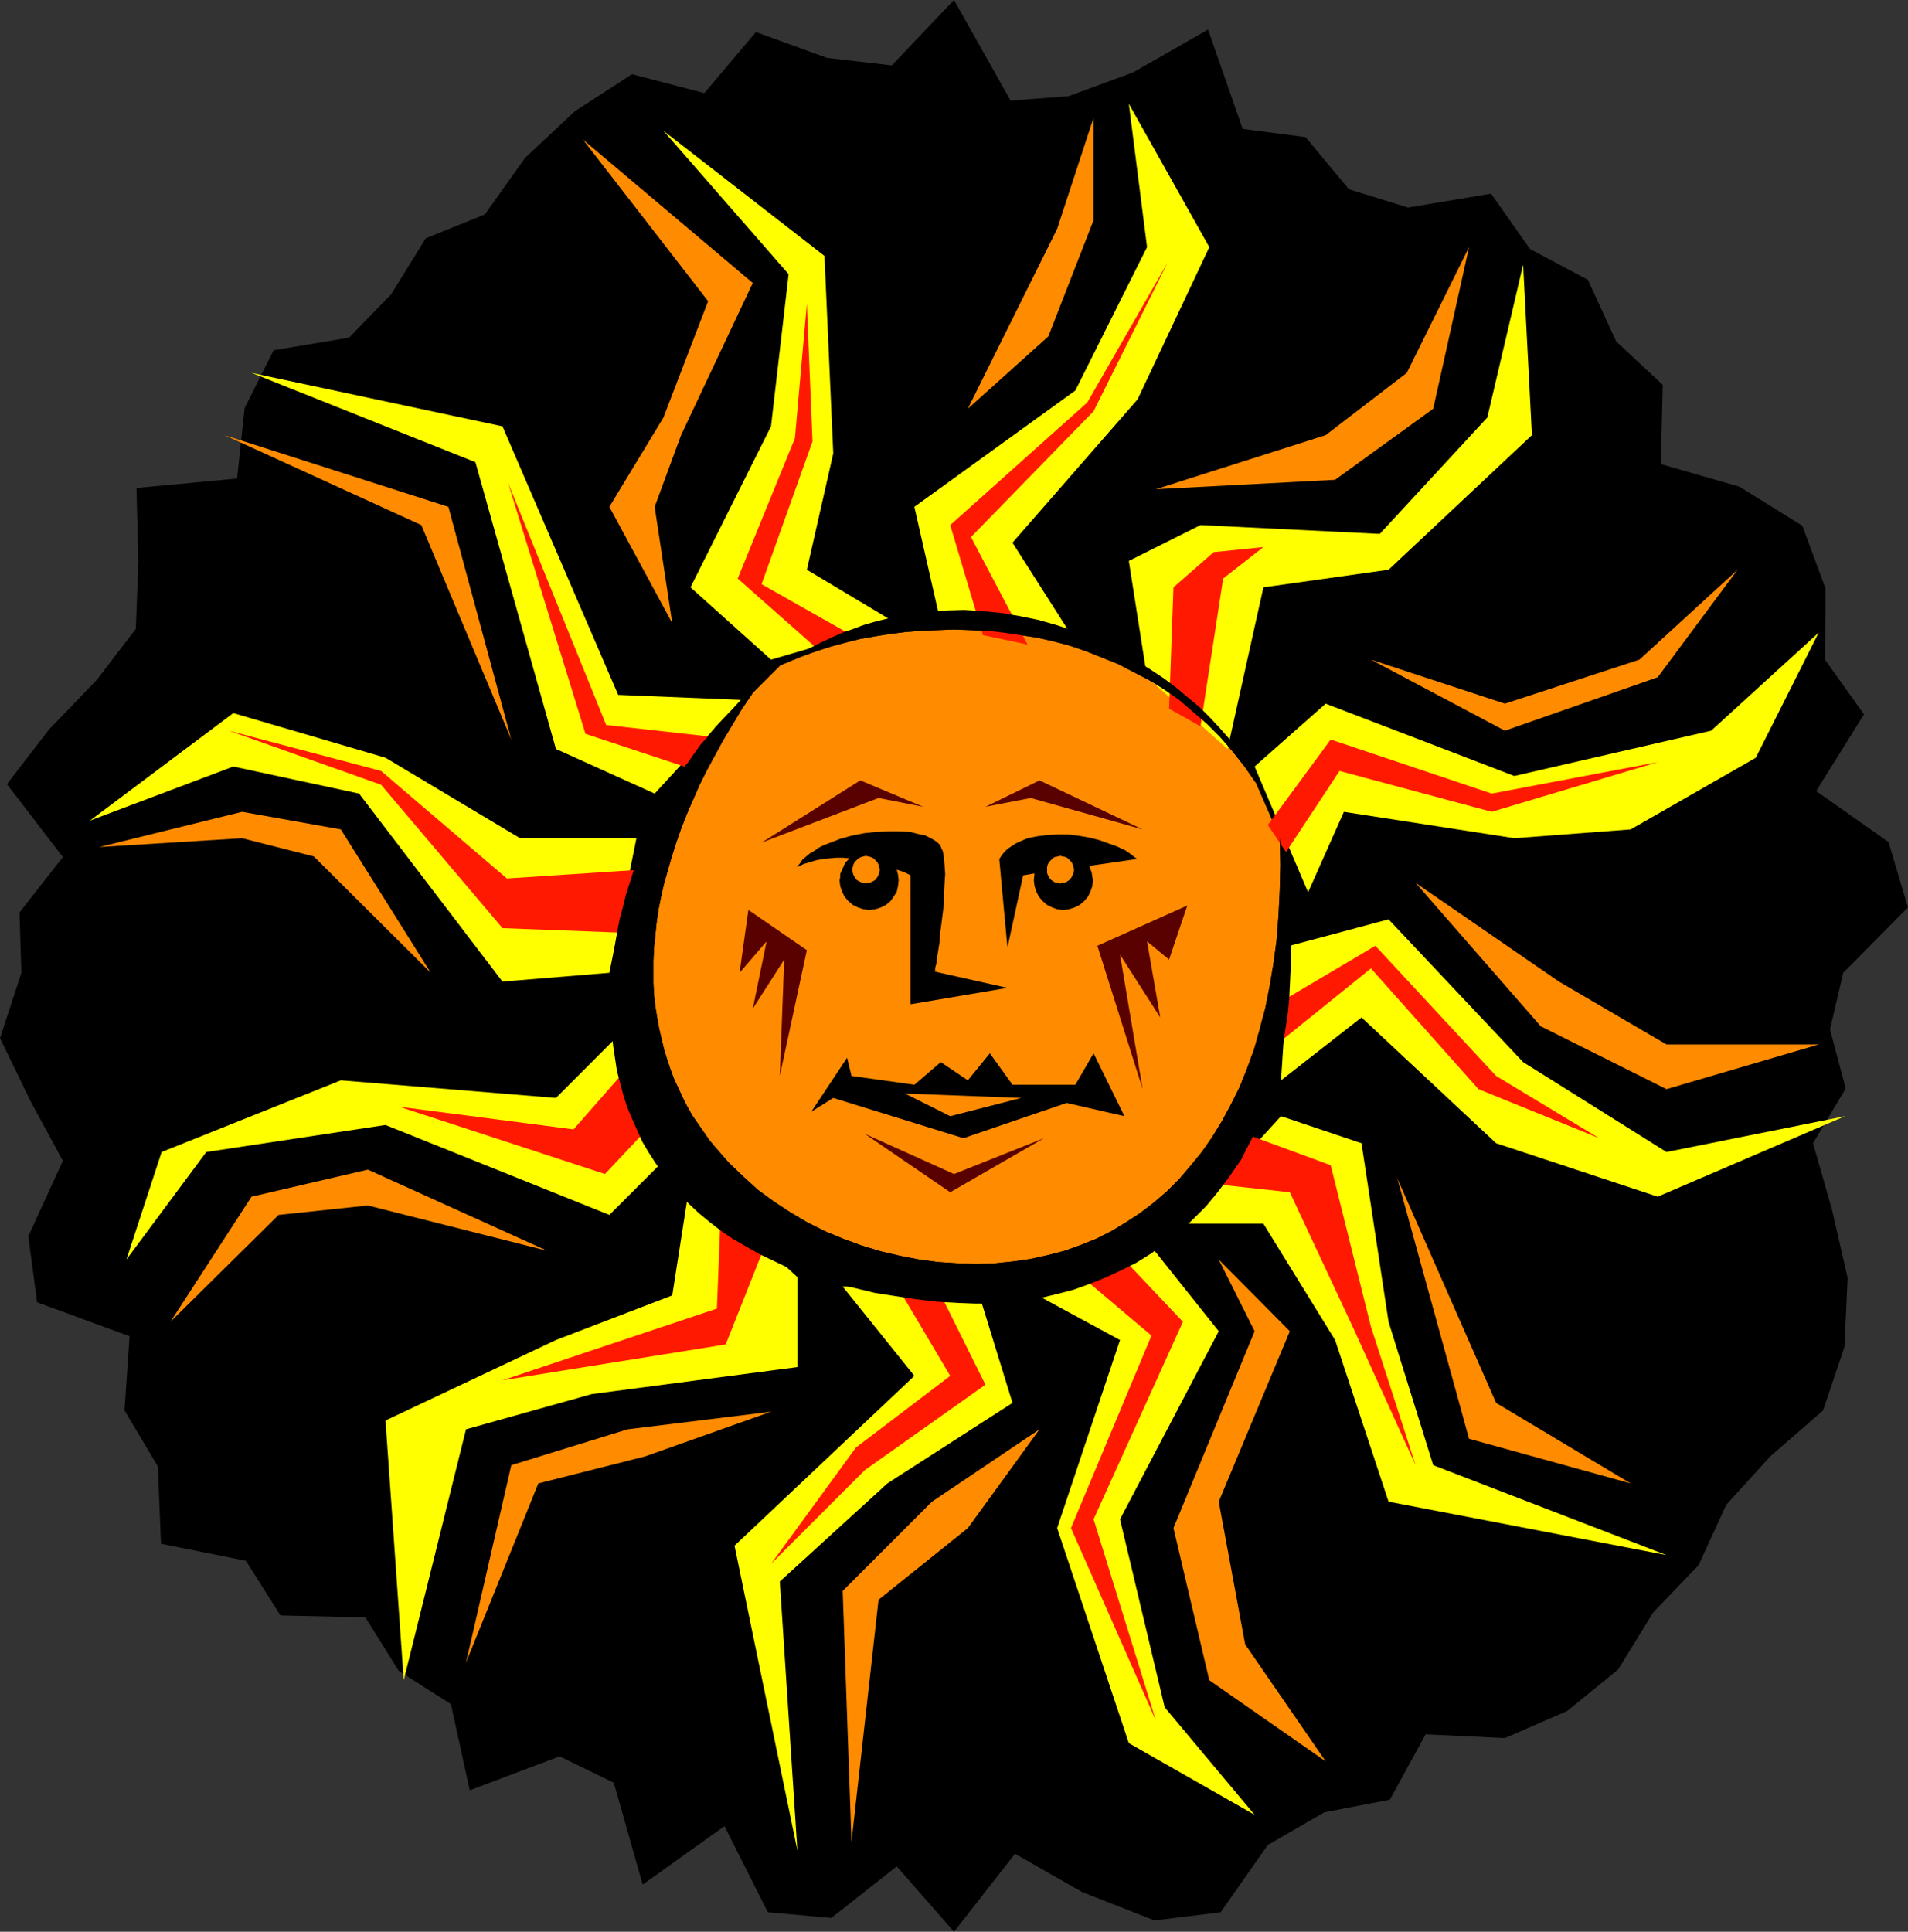 <?xml version="1.0" encoding="UTF-8" standalone="no"?>
<svg
   version="1.0"
   width="129.724mm"
   height="131.317mm"
   id="svg51"
   sodipodi:docname="Sun 136.wmf"
   xmlns:inkscape="http://www.inkscape.org/namespaces/inkscape"
   xmlns:sodipodi="http://sodipodi.sourceforge.net/DTD/sodipodi-0.dtd"
   xmlns="http://www.w3.org/2000/svg"
   xmlns:svg="http://www.w3.org/2000/svg">
  <rect width="100%" height="100%" fill="#333333" stroke="none"/>
  <sodipodi:namedview
     id="namedview51"
     pagecolor="#ffffff"
     bordercolor="#000000"
     borderopacity="0.25"
     inkscape:showpageshadow="2"
     inkscape:pageopacity="0.0"
     inkscape:pagecheckerboard="0"
     inkscape:deskcolor="#d1d1d1"
     inkscape:document-units="mm" />
  <defs
     id="defs1">
    <pattern
       id="WMFhbasepattern"
       patternUnits="userSpaceOnUse"
       width="6"
       height="6"
       x="0"
       y="0" />
  </defs>
  <path
     style="fill:#000000;fill-opacity:1;fill-rule:evenodd;stroke:none"
     d="m 245.147,496.317 15.675,-20.034 17.291,9.855 18.584,7.27 16.968,-2.1 12.12,-17.287 14.544,-8.401 16.806,-3.231 9.211,-16.802 20.362,0.969 15.998,-6.947 13.09,-10.663 9.05,-14.702 11.635,-12.117 7.11,-15.51 11.312,-12.44 13.574,-11.794 5.494,-16.318 0.808,-17.772 -4.04,-17.61 -4.848,-16.964 8.403,-14.056 -4.04,-15.187 3.394,-14.541 16.645,-16.802 -5.01,-16.802 -18.584,-13.086 12.282,-19.71 -10.019,-14.056 0.162,-18.256 -5.979,-16.156 -16.16,-10.017 -20.2,-5.816 0.485,-20.357 L 415.312,87.728 408.04,71.895 393.172,63.978 383.153,49.761 361.822,53.315 346.632,48.63 335.481,35.22 319.321,33.12 310.433,7.593 291.203,18.58 274.558,24.719 259.691,25.85 245.147,0 229.149,16.802 212.504,14.864 194.243,8.24 180.992,23.911 l -18.584,-4.847 -14.706,9.532 -12.766,11.956 -10.342,14.541 -15.19,6.139 -8.888,14.379 -10.827,11.148 -19.392,3.231 -7.434,14.864 -1.939,18.095 -25.856,2.423 0.485,18.903 -0.646,17.287 L 24.886,174.648 12.605,187.411 1.778,201.467 16.16,220.208 5.01,234.426 5.494,249.936 0,266.738 l 7.918,16.318 8.242,15.187 -8.888,19.387 2.262,16.964 23.755,8.724 -1.293,19.064 8.565,14.379 0.808,19.872 21.816,4.362 8.888,14.056 21.816,0.485 8.565,13.733 13.413,8.563 4.848,22.134 23.109,-8.724 13.898,6.786 7.434,26.173 21.008,-15.025 11.15,22.134 16.322,1.454 16.806,-13.248 z"
     id="path1" />
  <path
     style="fill:#ff8c00;fill-opacity:1;fill-rule:evenodd;stroke:none"
     d="m 200.545,170.932 3.07,-1.292 3.232,-1.292 3.232,-1.131 3.555,-1.131 3.555,-0.969 3.878,-0.969 3.717,-0.646 4.04,-0.646 3.878,-0.485 4.202,-0.323 4.04,-0.162 4.202,-0.162 4.363,0.162 4.202,0.162 4.202,0.485 4.363,0.646 4.202,0.646 4.363,0.969 4.202,1.131 4.202,1.454 4.04,1.616 4.04,1.616 4.04,2.1 4.04,2.1 3.878,2.423 3.717,2.585 3.555,3.07 3.555,3.07 3.394,3.393 3.232,3.716 3.07,3.877 2.909,4.201 6.141,14.056 0.162,6.947 -0.162,6.624 -0.323,6.462 -0.485,6.301 -0.808,5.978 -0.97,5.816 -1.131,5.655 -1.454,5.493 -1.454,5.17 -1.778,4.847 -1.939,4.847 -2.262,4.524 -2.262,4.201 -2.586,4.201 -2.586,3.716 -2.909,3.554 -2.909,3.393 -3.232,3.231 -3.394,2.908 -3.394,2.585 -3.717,2.423 -3.717,2.262 -3.878,1.939 -4.04,1.616 -4.04,1.454 -4.363,1.131 -4.363,0.969 -4.525,0.646 -4.686,0.485 -4.686,0.162 -4.848,-0.162 -5.01,-0.323 -4.848,-0.646 -5.01,-0.969 -4.848,-1.131 -4.848,-1.454 -4.848,-1.777 -4.686,-1.939 -4.525,-2.262 -4.363,-2.585 -4.202,-2.747 -4.202,-3.07 -3.717,-3.393 -3.717,-3.554 -3.394,-3.877 -1.616,-1.939 -1.454,-2.1 -1.454,-2.1 -1.454,-2.1 -1.293,-2.262 -1.131,-2.262 -1.131,-2.423 -1.131,-2.423 -0.97,-2.585 -0.808,-2.423 -0.808,-2.585 -0.646,-2.747 -0.646,-2.747 -0.485,-2.747 -0.485,-2.908 -0.323,-2.908 -0.162,-2.908 v -2.908 -3.07 l 0.162,-3.231 0.323,-3.07 0.323,-3.231 0.485,-3.393 0.646,-3.231 0.808,-3.554 0.97,-3.393 0.97,-3.393 1.131,-3.554 1.293,-3.716 1.454,-3.716 1.616,-3.716 1.616,-3.716 1.939,-3.877 2.101,-3.877 2.101,-3.877 2.424,-4.039 2.424,-4.039 2.747,-4.039 z"
     id="path2" />
  <path
     style="fill:#ffff00;fill-opacity:1;fill-rule:evenodd;stroke:none"
     d="m 190.365,179.818 -31.512,-1.292 -29.734,-68.987 -64.478,-13.733 57.53,22.942 20.685,73.672 25.371,11.471 z"
     id="path3" />
  <path
     style="fill:#ffff00;fill-opacity:1;fill-rule:evenodd;stroke:none"
     d="m 163.539,215.361 -6.949,34.574 -27.472,2.262 -36.845,-48.307 -32.32,-6.947 -36.845,13.894 36.845,-27.627 39.107,11.471 34.582,20.68 z"
     id="path4" />
  <path
     style="fill:#ffff00;fill-opacity:1;fill-rule:evenodd;stroke:none"
     d="m 158.853,266.092 -15.998,15.995 -55.267,-4.524 -46.056,18.418 -9.05,27.627 20.523,-27.627 46.056,-6.947 57.53,23.103 16.16,-16.156 z"
     id="path5" />
  <path
     style="fill:#ffff00;fill-opacity:1;fill-rule:evenodd;stroke:none"
     d="m 177.437,302.766 27.472,25.365 v 23.103 l -52.843,6.947 -32.32,9.047 -15.998,64.463 -4.686,-66.725 43.794,-20.68 29.896,-11.471 z"
     id="path6" />
  <path
     style="fill:#ffff00;fill-opacity:1;fill-rule:evenodd;stroke:none"
     d="m 216.544,330.555 18.422,22.942 -46.218,43.622 16.16,78.357 -4.525,-69.148 27.634,-25.204 32.158,-20.68 -9.211,-29.889 z"
     id="path7" />
  <path
     style="fill:#ffff00;fill-opacity:1;fill-rule:evenodd;stroke:none"
     d="m 262.438,330.555 25.371,13.733 -16.16,48.307 18.422,55.254 32.32,18.418 -23.109,-27.627 -11.474,-48.307 25.371,-48.307 -18.422,-23.103 z"
     id="path8" />
  <path
     style="fill:#ffff00;fill-opacity:1;fill-rule:evenodd;stroke:none"
     d="m 303.969,314.399 h 20.685 l 18.422,29.889 13.736,41.521 71.427,13.733 -59.954,-23.103 -11.474,-36.836 -6.949,-45.883 -20.685,-6.947 z"
     id="path9" />
  <path
     style="fill:#ffff00;fill-opacity:1;fill-rule:evenodd;stroke:none"
     d="m 329.179,277.563 20.685,-16.156 34.582,32.312 41.531,13.733 48.157,-20.68 -45.894,9.209 -36.845,-23.103 -34.582,-36.674 -25.371,6.786 z"
     id="path10" />
  <path
     style="fill:#ffff00;fill-opacity:1;fill-rule:evenodd;stroke:none"
     d="m 336.128,229.256 9.211,-20.68 43.794,6.786 29.896,-2.262 32.158,-18.418 16.16,-32.151 -27.634,25.204 -50.581,11.632 -48.48,-18.58 -18.261,16.156 z"
     id="path11" />
  <path
     style="fill:#ffff00;fill-opacity:1;fill-rule:evenodd;stroke:none"
     d="m 315.443,192.42 -20.685,-18.418 -4.686,-29.889 18.422,-9.209 46.056,2.262 27.634,-29.889 9.211,-39.259 2.262,43.783 -36.845,34.574 -32.158,4.524 z"
     id="path12" />
  <path
     style="fill:#ffff00;fill-opacity:1;fill-rule:evenodd;stroke:none"
     d="m 276.336,164.793 -16.16,-25.365 32.158,-36.836 18.422,-39.098 -20.685,-36.836 4.686,36.836 -18.422,36.836 -41.37,29.889 6.787,29.889 z"
     id="path13" />
  <path
     style="fill:#ffff00;fill-opacity:1;fill-rule:evenodd;stroke:none"
     d="m 230.28,160.107 -22.947,-13.733 6.787,-29.889 -2.262,-50.73 -41.37,-32.151 32.158,36.836 -4.525,39.098 -20.685,41.36 20.685,18.58 z"
     id="path14" />
  <path
     style="fill:#ff8c00;fill-opacity:1;fill-rule:evenodd;stroke:none"
     d="m 140.592,321.346 -46.056,-20.841 -29.896,6.947 -20.846,32.151 27.795,-27.465 22.947,-2.423 z"
     id="path15" />
  <path
     style="fill:#ff8c00;fill-opacity:1;fill-rule:evenodd;stroke:none"
     d="M 110.696,249.936 87.587,213.1 62.216,208.576 25.533,217.623 62.216,215.361 80.638,220.047 Z"
     id="path16" />
  <path
     style="fill:#ff8c00;fill-opacity:1;fill-rule:evenodd;stroke:none"
     d="m 198.121,362.705 -36.845,4.524 -29.896,9.209 -11.635,50.73 18.584,-46.045 27.472,-6.947 z"
     id="path17" />
  <path
     style="fill:#ff8c00;fill-opacity:1;fill-rule:evenodd;stroke:none"
     d="m 267.125,367.229 -27.634,18.58 -22.947,22.942 2.262,64.463 6.949,-62.201 22.947,-18.418 z"
     id="path18" />
  <path
     style="fill:#ff8c00;fill-opacity:1;fill-rule:evenodd;stroke:none"
     d="m 313.18,323.608 9.211,18.418 -20.846,50.569 9.211,39.098 29.896,20.841 -20.685,-30.05 -6.787,-36.674 18.261,-43.783 z"
     id="path19" />
  <path
     style="fill:#ff8c00;fill-opacity:1;fill-rule:evenodd;stroke:none"
     d="m 359.075,302.766 18.422,66.886 41.531,11.471 -34.582,-20.68 z"
     id="path20" />
  <path
     style="fill:#ff8c00;fill-opacity:1;fill-rule:evenodd;stroke:none"
     d="m 363.761,226.832 32.158,36.836 32.32,16.156 39.107,-11.471 h -39.107 l -27.634,-16.156 z"
     id="path21" />
  <path
     style="fill:#ff8c00;fill-opacity:1;fill-rule:evenodd;stroke:none"
     d="m 352.288,169.478 34.421,18.256 39.269,-13.733 20.523,-27.627 -25.21,23.103 -34.582,11.309 z"
     id="path22" />
  <path
     style="fill:#ff8c00;fill-opacity:1;fill-rule:evenodd;stroke:none"
     d="m 377.497,63.494 -9.211,41.521 -25.21,18.256 -46.056,2.423 43.632,-13.894 20.846,-15.995 z"
     id="path23" />
  <path
     style="fill:#ff8c00;fill-opacity:1;fill-rule:evenodd;stroke:none"
     d="M 248.702,105.015 269.387,86.435 281.022,56.547 V 30.212 l -9.373,28.596 -11.474,23.103 z"
     id="path24" />
  <path
     style="fill:#ff8c00;fill-opacity:1;fill-rule:evenodd;stroke:none"
     d="m 172.75,160.107 -4.525,-29.889 6.787,-18.418 18.422,-39.098 -43.632,-36.836 32.158,41.521 -11.474,29.889 -13.898,22.942 z"
     id="path25" />
  <path
     style="fill:#ff8c00;fill-opacity:1;fill-rule:evenodd;stroke:none"
     d="m 131.381,189.996 -16.16,-59.778 -57.53,-18.418 50.581,23.103 z"
     id="path26" />
  <path
     style="fill:#000000;fill-opacity:1;fill-rule:evenodd;stroke:none"
     d="m 242.238,218.593 -0.323,-0.646 -0.323,-0.808 -0.646,-0.646 -0.646,-0.485 -0.808,-0.485 -0.97,-0.485 -0.97,-0.485 -1.131,-0.162 -1.293,-0.323 -1.293,-0.323 -2.747,-0.162 h -2.909 l -3.07,0.162 -3.07,0.323 -3.232,0.646 -2.909,0.808 -2.909,1.131 -1.293,0.485 -1.293,0.646 -1.131,0.808 -1.131,0.646 -0.97,0.808 -0.97,0.808 -0.646,0.969 -0.808,0.969 1.778,-0.808 1.616,-0.485 1.616,-0.485 1.778,-0.323 1.616,-0.162 1.778,-0.162 h 1.616 l 1.778,0.162 -1.131,1.131 -0.646,1.454 -0.646,1.454 v 0.808 l -0.162,0.808 0.162,1.454 0.485,1.454 0.646,1.292 0.97,1.131 1.131,0.969 1.293,0.646 1.454,0.485 1.454,0.162 1.616,-0.162 1.454,-0.485 1.293,-0.646 1.131,-0.969 0.808,-1.131 0.808,-1.292 0.323,-1.454 0.162,-1.454 -0.162,-1.454 -0.323,-1.292 1.454,0.485 1.131,0.485 0.323,0.162 0.323,0.162 0.162,0.162 h 0.162 v 33.12 l 24.886,-4.201 -18.746,-4.201 v 0 l 0.162,-0.162 v -0.323 -0.485 l 0.162,-0.485 0.162,-0.646 0.162,-1.454 0.323,-1.939 0.323,-2.1 0.162,-2.262 0.323,-2.423 0.646,-5.17 v -2.585 l 0.162,-2.585 0.162,-2.423 -0.162,-2.262 -0.162,-1.939 -0.162,-0.969 z"
     id="path27" />
  <path
     style="fill:#000000;fill-opacity:1;fill-rule:evenodd;stroke:none"
     d="m 292.172,220.693 -0.646,-0.485 -0.808,-0.646 -1.616,-1.131 -2.101,-0.969 -2.262,-0.808 -2.262,-0.808 -2.586,-0.646 -2.747,-0.485 -2.747,-0.323 h -2.747 l -2.586,0.162 -2.586,0.323 -2.424,0.485 -1.131,0.485 -1.131,0.485 -0.97,0.485 -0.97,0.646 -0.97,0.646 -0.808,0.808 -0.646,0.808 -0.646,0.969 2.101,22.78 4.04,-18.58 2.909,-0.485 -0.162,1.777 0.162,1.454 0.485,1.454 0.646,1.292 0.97,1.131 1.131,0.969 1.293,0.646 1.293,0.485 1.616,0.162 1.454,-0.162 1.454,-0.485 1.293,-0.646 1.131,-0.969 0.97,-1.131 0.646,-1.292 0.485,-1.454 0.162,-1.454 -0.162,-0.969 -0.162,-0.969 -0.323,-0.969 -0.323,-0.808 v 0 z"
     id="path28" />
  <path
     style="fill:#000000;fill-opacity:1;fill-rule:evenodd;stroke:none"
     d="m 217.675,271.746 1.131,4.685 16.16,2.262 6.787,-5.816 6.949,4.685 5.656,-6.947 5.818,8.078 h 16.16 l 4.686,-8.078 7.918,16.156 -14.867,-3.393 -26.502,9.047 -33.451,-10.34 -5.656,3.554 z"
     id="path29" />
  <path
     style="fill:#590000;fill-opacity:1;fill-rule:evenodd;stroke:none"
     d="m 222.2,291.295 22.947,10.34 23.109,-9.209 -24.078,13.894 z"
     id="path30" />
  <path
     style="fill:#590000;fill-opacity:1;fill-rule:evenodd;stroke:none"
     d="m 305.1,232.649 -23.109,10.34 11.635,36.836 -5.818,-34.574 10.342,16.156 -3.394,-19.549 5.656,4.685 z"
     id="path31" />
  <path
     style="fill:#590000;fill-opacity:1;fill-rule:evenodd;stroke:none"
     d="m 192.304,233.779 15.029,10.34 -6.949,32.312 1.131,-29.889 -8.08,12.602 3.555,-17.287 -6.949,8.078 z"
     id="path32" />
  <path
     style="fill:#590000;fill-opacity:1;fill-rule:evenodd;stroke:none"
     d="m 293.627,213.1 -28.765,-8.078 -11.635,2.262 13.898,-6.786 z"
     id="path33" />
  <path
     style="fill:#590000;fill-opacity:1;fill-rule:evenodd;stroke:none"
     d="m 237.229,207.283 -11.474,-2.262 -30.058,11.471 25.371,-15.995 z"
     id="path34" />
  <path
     style="fill:#ff8c00;fill-opacity:1;fill-rule:evenodd;stroke:none"
     d="m 222.523,226.994 0.646,-0.162 0.646,-0.162 0.646,-0.323 0.485,-0.323 0.485,-0.646 0.323,-0.646 0.162,-0.485 0.162,-0.808 -0.162,-0.646 -0.162,-0.646 -0.323,-0.646 -0.485,-0.485 -0.485,-0.485 -0.646,-0.323 -0.646,-0.162 -0.646,-0.162 -0.646,0.162 -0.646,0.162 -0.646,0.323 -0.485,0.485 -0.485,0.485 -0.323,0.646 -0.162,0.646 -0.162,0.646 0.162,0.808 0.162,0.485 0.323,0.646 0.485,0.646 0.485,0.323 0.646,0.323 0.646,0.162 z"
     id="path35" />
  <path
     style="fill:#ff8c00;fill-opacity:1;fill-rule:evenodd;stroke:none"
     d="m 272.457,226.994 0.646,-0.162 0.808,-0.162 0.97,-0.646 0.485,-0.646 0.323,-0.646 0.162,-0.485 0.162,-0.808 -0.162,-0.646 -0.162,-0.646 -0.323,-0.646 -0.485,-0.485 -0.485,-0.485 -0.485,-0.323 -0.808,-0.162 -0.646,-0.162 -0.646,0.162 -0.808,0.162 -0.485,0.323 -0.485,0.485 -0.485,0.485 -0.323,0.646 -0.162,0.646 v 0.646 0.808 l 0.162,0.485 0.323,0.646 0.485,0.646 0.97,0.646 0.808,0.162 z"
     id="path36" />
  <path
     style="fill:#ff8c00;fill-opacity:1;fill-rule:evenodd;stroke:none"
     d="m 232.542,280.955 11.635,5.816 18.261,-4.685 z"
     id="path37" />
  <path
     style="fill:#ff1900;fill-opacity:1;fill-rule:evenodd;stroke:none"
     d="m 183.416,189.35 -27.634,-3.07 -25.21,-62.201 19.877,64.463 25.371,8.401 z"
     id="path38" />
  <path
     style="fill:#ff1900;fill-opacity:1;fill-rule:evenodd;stroke:none"
     d="m 210.403,167.055 -20.846,-18.418 14.706,-36.028 3.07,-34.574 1.454,35.382 -13.09,36.674 24.563,13.894 z"
     id="path39" />
  <path
     style="fill:#ff1900;fill-opacity:1;fill-rule:evenodd;stroke:none"
     d="m 252.581,163.177 -8.403,-28.273 35.229,-31.504 20.685,-36.028 -19.069,38.29 -31.512,32.312 14.544,27.627 z"
     id="path40" />
  <path
     style="fill:#ff1900;fill-opacity:1;fill-rule:evenodd;stroke:none"
     d="m 300.414,182.08 1.131,-31.181 10.342,-9.047 12.766,-1.292 -10.342,8.078 -5.818,37.967 z"
     id="path41" />
  <path
     style="fill:#ff1900;fill-opacity:1;fill-rule:evenodd;stroke:none"
     d="m 325.785,211.969 16.16,-21.972 41.37,13.894 42.662,-8.078 -42.662,12.763 -39.107,-10.502 -13.736,20.841 z"
     id="path42" />
  <path
     style="fill:#ff1900;fill-opacity:1;fill-rule:evenodd;stroke:none"
     d="m 328.048,258.014 25.371,-15.025 31.027,33.443 26.502,15.995 -31.027,-12.602 -27.634,-31.02 -24.24,19.549 z"
     id="path43" />
  <path
     style="fill:#ff1900;fill-opacity:1;fill-rule:evenodd;stroke:none"
     d="m 319.968,291.295 21.978,8.078 10.342,41.521 11.474,35.544 -16.16,-35.544 -16.16,-34.574 -20.685,-2.262 z"
     id="path44" />
  <path
     style="fill:#ff1900;fill-opacity:1;fill-rule:evenodd;stroke:none"
     d="m 284.416,318.922 19.554,20.68 -22.947,50.73 15.998,51.7 -21.816,-49.438 20.685,-49.438 -23.109,-19.549 z"
     id="path45" />
  <path
     style="fill:#ff1900;fill-opacity:1;fill-rule:evenodd;stroke:none"
     d="m 239.491,328.131 13.736,27.627 -31.027,21.972 -24.078,24.073 21.816,-29.889 24.24,-18.418 -15.029,-25.365 z"
     id="path46" />
  <path
     style="fill:#ff1900;fill-opacity:1;fill-rule:evenodd;stroke:none"
     d="m 185.355,307.451 -1.131,28.758 -55.106,18.418 57.368,-9.209 10.504,-26.496 z"
     id="path47" />
  <path
     style="fill:#ff1900;fill-opacity:1;fill-rule:evenodd;stroke:none"
     d="m 170.488,285.641 -15.029,15.995 -52.843,-17.287 44.763,5.816 16.16,-18.418 z"
     id="path48" />
  <path
     style="fill:#ff1900;fill-opacity:1;fill-rule:evenodd;stroke:none"
     d="m 164.67,223.44 -34.421,2.262 -32.32,-27.627 -39.107,-10.34 39.107,13.894 31.189,36.836 29.734,1.131 z"
     id="path49" />
  <path
     style="fill:#000000;fill-opacity:1;fill-rule:evenodd;stroke:none"
     d="m 193.435,178.041 -2.101,1.616 -1.939,1.616 -1.939,1.777 -1.939,1.939 -1.778,1.939 -1.778,2.262 -1.939,2.1 -1.616,2.262 -1.778,2.585 -1.616,2.423 -1.616,2.585 -1.616,2.585 -1.454,2.747 -1.454,2.747 -1.454,2.747 -1.131,2.908 -1.293,3.07 -1.131,2.908 -1.131,3.07 -0.97,3.07 -0.97,3.07 -0.808,3.231 -0.808,3.07 -0.646,3.393 -0.485,3.07 -0.485,3.231 -0.323,3.231 -0.162,3.393 -0.162,3.231 v 3.231 3.07 l 0.323,3.393 0.323,3.07 0.485,3.231 0.485,3.231 0.808,3.07 0.808,3.07 0.97,3.07 1.293,3.07 1.293,2.908 1.293,2.908 1.616,2.747 1.778,2.747 1.939,2.747 1.939,2.585 2.262,2.585 2.424,2.585 2.586,2.423 2.747,2.262 2.909,2.262 3.07,2.1 3.394,1.939 3.394,1.939 3.717,1.777 3.717,1.777 4.04,1.454 4.363,1.454 4.363,1.292 4.848,1.131 4.686,1.131 5.171,0.808 5.333,0.808 5.494,0.646 5.656,0.323 4.202,0.162 h 4.202 l 4.04,-0.323 4.363,-0.485 4.202,-0.646 4.04,-0.969 4.363,-1.131 4.04,-1.454 4.04,-1.616 4.202,-1.939 3.878,-1.939 3.878,-2.423 3.717,-2.747 3.555,-2.747 3.394,-3.231 3.394,-3.393 3.07,-3.716 2.909,-3.877 1.454,-2.1 1.454,-2.1 1.131,-2.262 1.293,-2.423 1.131,-2.262 1.131,-2.423 1.131,-2.585 0.97,-2.585 0.808,-2.747 0.97,-2.585 0.808,-2.908 1.293,-5.816 0.485,-3.07 0.485,-3.07 0.485,-3.231 0.323,-3.393 0.162,-3.393 0.162,-3.393 0.162,-3.554 v -3.554 l -0.162,-3.716 -0.323,-3.716 -0.162,-3.877 -0.485,-4.039 -0.485,-4.039 -0.646,-4.039 -0.646,-4.201 0.162,6.947 -0.162,6.624 -0.323,6.462 -0.485,6.301 -0.808,5.978 -0.97,5.816 -1.131,5.655 -1.454,5.493 -1.454,5.17 -1.778,4.847 -1.939,4.847 -2.262,4.524 -2.262,4.201 -2.586,4.201 -2.586,3.716 -2.909,3.554 -2.909,3.393 -3.232,3.231 -3.394,2.908 -3.394,2.585 -3.717,2.423 -3.717,2.262 -3.878,1.939 -4.04,1.616 -4.04,1.454 -4.363,1.131 -4.363,0.969 -4.525,0.646 -4.686,0.485 -4.686,0.162 -4.848,-0.162 -5.01,-0.323 -4.848,-0.646 -5.01,-0.969 -4.848,-1.131 -4.848,-1.454 -4.848,-1.777 -4.686,-1.939 -4.525,-2.262 -4.363,-2.585 -4.202,-2.747 -4.202,-3.07 -3.717,-3.393 -3.717,-3.554 -3.394,-3.877 -1.616,-1.939 -1.454,-2.1 -1.454,-2.1 -1.454,-2.1 -1.293,-2.262 -1.131,-2.262 -1.131,-2.423 -1.131,-2.423 -0.97,-2.585 -0.808,-2.423 -0.808,-2.585 -0.646,-2.747 -0.646,-2.747 -0.485,-2.747 -0.485,-2.908 -0.323,-2.908 -0.162,-2.908 v -2.908 -3.07 l 0.162,-3.231 0.323,-3.07 0.323,-3.231 0.485,-3.393 0.646,-3.231 0.808,-3.554 0.97,-3.393 0.97,-3.393 1.131,-3.554 1.293,-3.716 1.454,-3.716 1.616,-3.716 1.616,-3.716 1.939,-3.877 2.101,-3.877 2.101,-3.877 2.424,-4.039 2.424,-4.039 z"
     id="path50" />
  <path
     style="fill:#000000;fill-opacity:1;fill-rule:evenodd;stroke:none"
     d="m 322.715,201.144 -0.97,-2.262 -1.131,-2.262 -1.454,-2.262 -1.616,-2.423 -1.939,-2.423 -2.262,-2.585 -2.424,-2.585 -2.586,-2.585 -2.909,-2.423 -3.07,-2.585 -3.232,-2.423 -3.394,-2.262 -3.717,-2.262 -3.717,-2.1 -4.04,-2.1 -4.04,-1.777 -4.363,-1.777 -4.363,-1.454 -4.525,-1.292 -4.686,-0.969 -4.686,-0.808 -4.848,-0.485 -5.01,-0.323 -5.01,0.162 -2.586,0.162 -2.586,0.162 -2.586,0.323 -2.424,0.485 -2.747,0.485 -2.586,0.646 -2.586,0.646 -2.747,0.808 -2.586,0.969 -2.747,0.969 -2.586,1.131 -2.747,1.292 -2.586,1.292 -2.747,1.454 -2.747,1.616 -2.586,1.616 3.07,-1.292 3.232,-1.292 3.232,-1.131 3.555,-1.131 3.555,-0.969 3.878,-0.969 3.717,-0.646 4.04,-0.646 3.878,-0.485 4.202,-0.323 4.04,-0.162 4.202,-0.162 4.363,0.162 4.202,0.162 4.202,0.485 4.363,0.646 4.202,0.646 4.363,0.969 4.202,1.131 4.202,1.454 4.04,1.616 4.04,1.616 4.04,2.1 4.04,2.1 3.878,2.423 3.717,2.585 3.555,3.07 3.555,3.07 3.394,3.393 3.232,3.716 3.07,3.877 z"
     id="path51" />
</svg>

